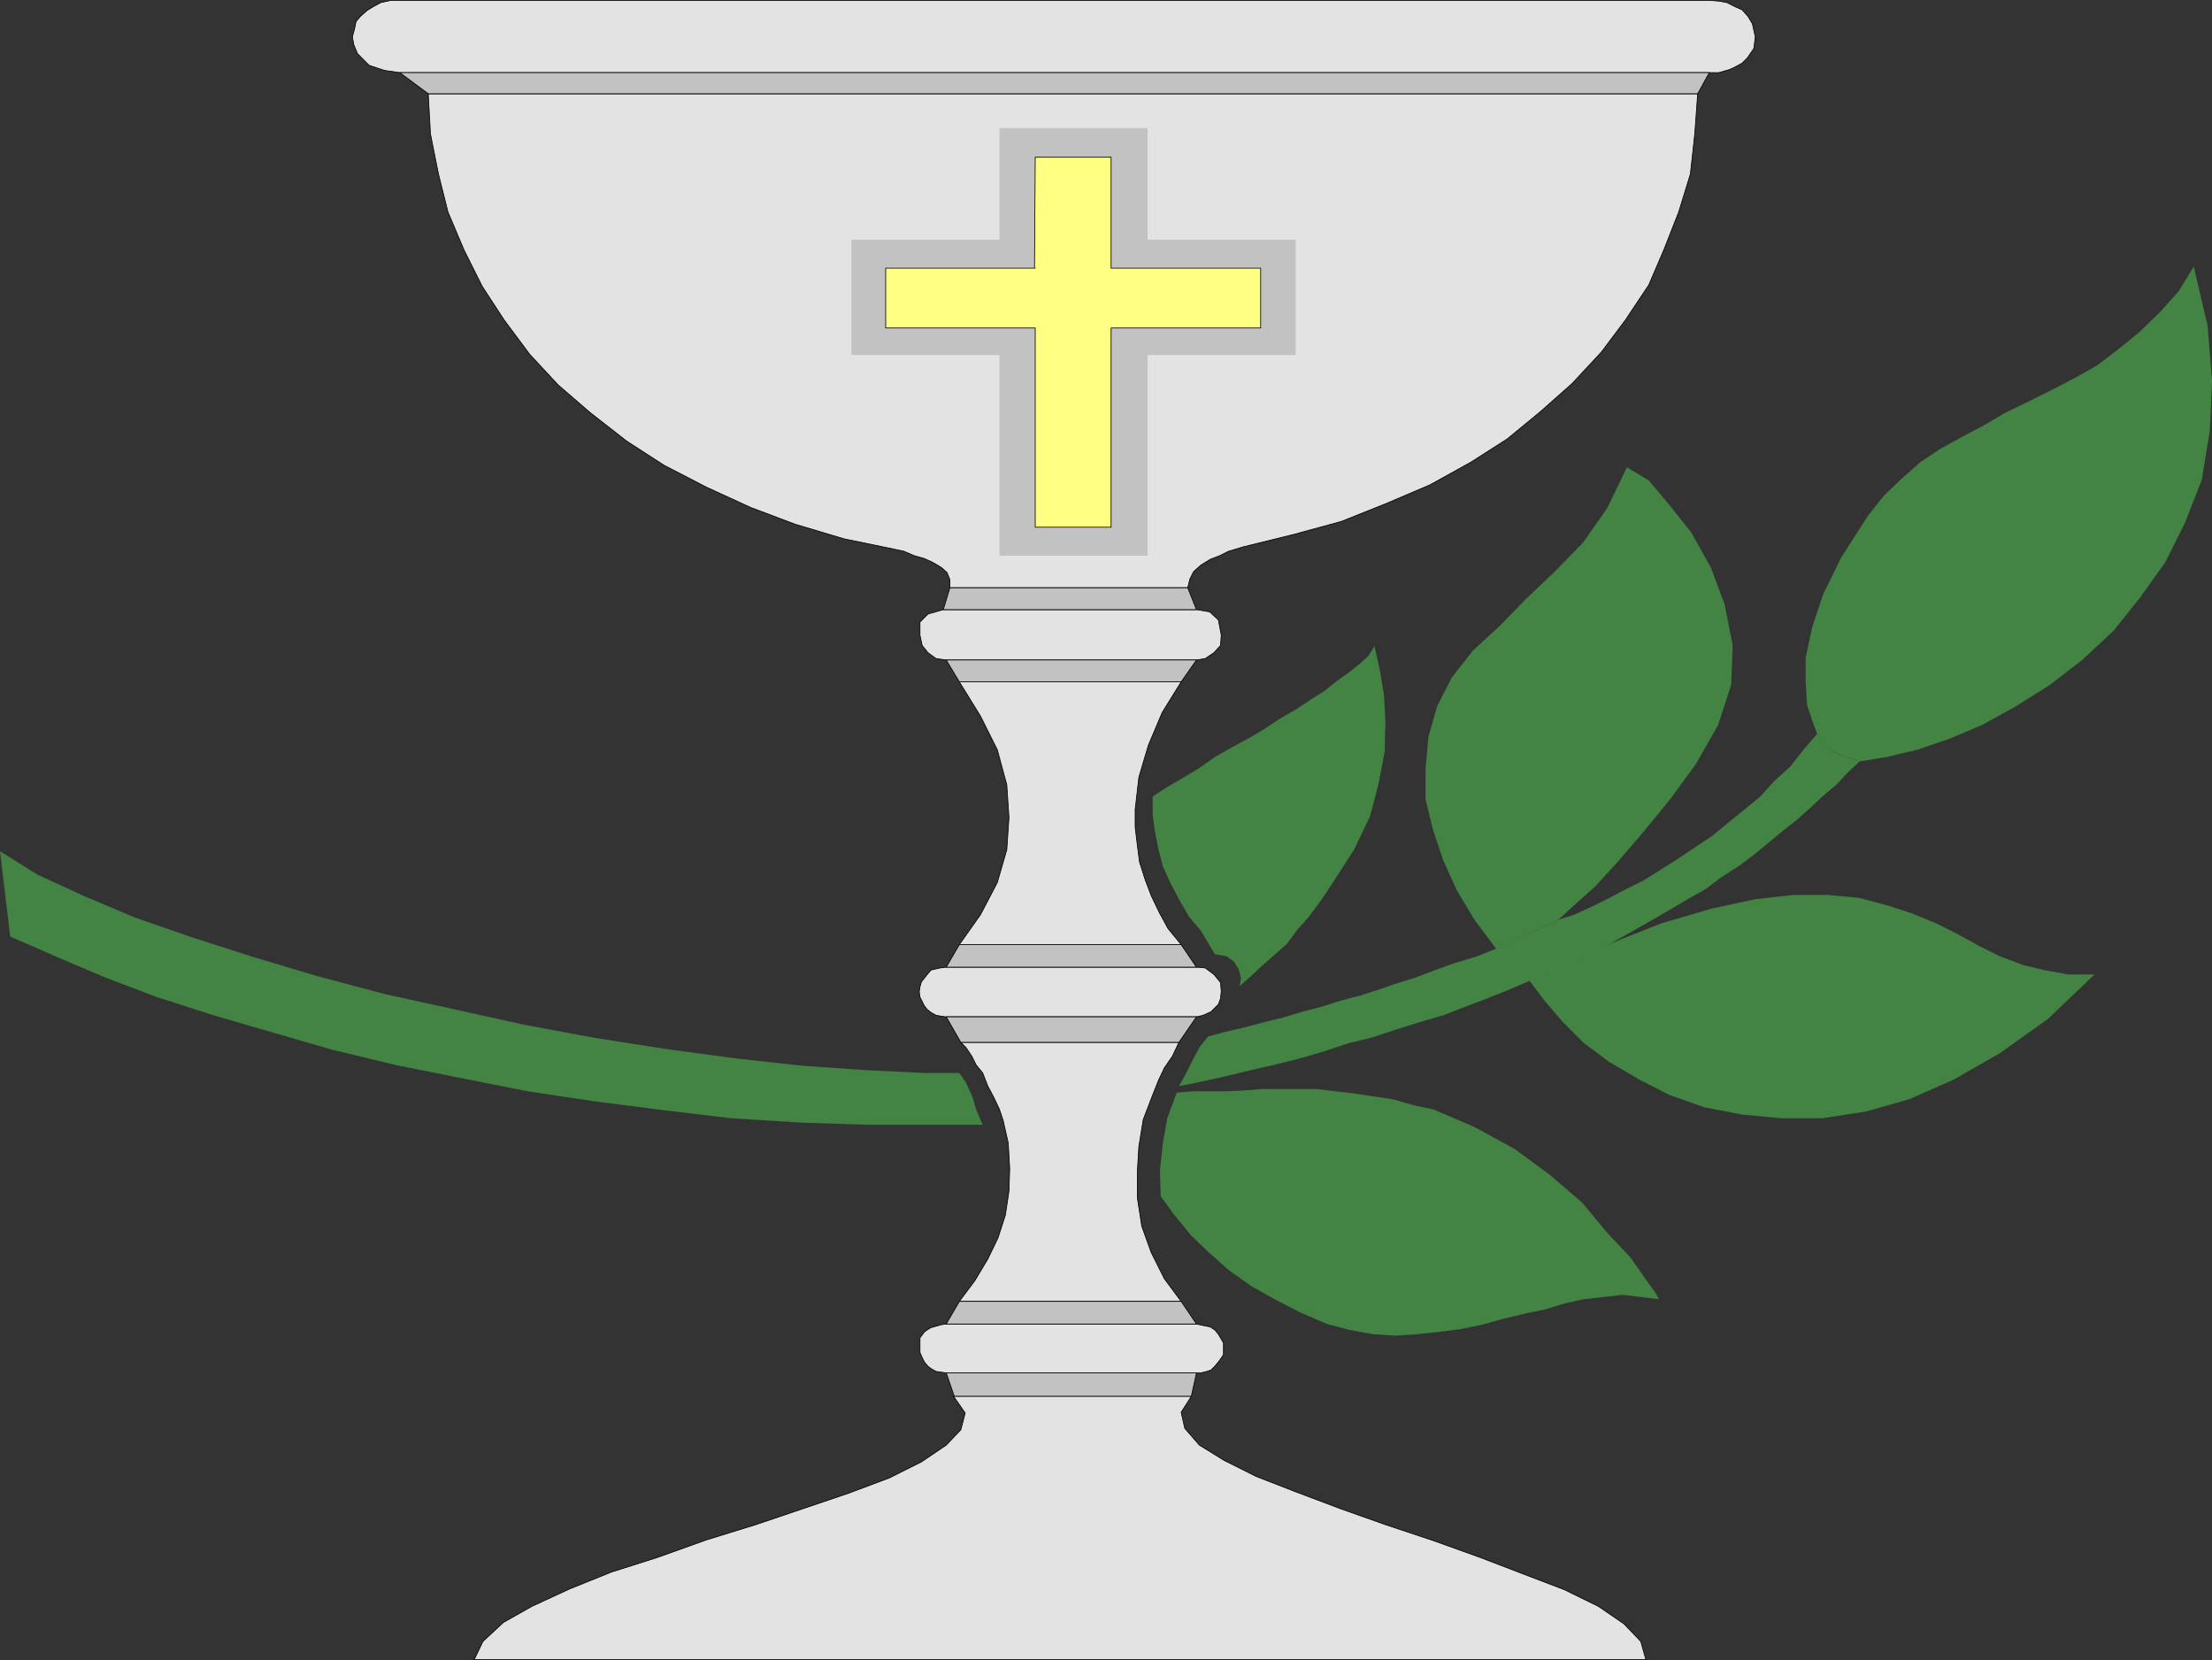 <?xml version="1.0" encoding="UTF-8" standalone="no"?>
<svg
   version="1.0"
   width="129.638mm"
   height="97.281mm"
   id="svg40"
   sodipodi:docname="Goblet 2.wmf"
   xmlns:inkscape="http://www.inkscape.org/namespaces/inkscape"
   xmlns:sodipodi="http://sodipodi.sourceforge.net/DTD/sodipodi-0.dtd"
   xmlns="http://www.w3.org/2000/svg"
   xmlns:svg="http://www.w3.org/2000/svg">
  <rect width="100%" height="100%" fill="#333333" stroke="none"/>
  <sodipodi:namedview
     id="namedview40"
     pagecolor="#ffffff"
     bordercolor="#000000"
     borderopacity="0.25"
     inkscape:showpageshadow="2"
     inkscape:pageopacity="0.0"
     inkscape:pagecheckerboard="0"
     inkscape:deskcolor="#d1d1d1"
     inkscape:document-units="mm" />
  <defs
     id="defs1">
    <pattern
       id="WMFhbasepattern"
       patternUnits="userSpaceOnUse"
       width="6"
       height="6"
       x="0"
       y="0" />
  </defs>
  <path
     style="fill:#e3e3e3;fill-opacity:1;fill-rule:evenodd;stroke:none"
     d="m 378.628,16.081 h 2.101 l 2.262,-0.646 1.131,-0.485 1.778,-0.97 1.131,-1.131 1.454,-2.101 0.323,-2.586 -0.646,-2.909 -0.97,-1.616 -1.293,-1.455 -1.454,-0.646 -1.939,-0.97 -1.778,-0.323 -2.101,-0.162 H 86.618 l -2.262,0.485 -1.778,0.97 -1.293,0.808 -1.454,1.293 -0.97,1.131 -0.323,1.616 -0.485,1.778 0.323,1.778 0.808,1.939 1.131,1.131 1.454,1.455 1.454,0.485 1.939,0.646 3.394,0.485 h 290.072 z"
     id="path1" />
  <path
     style="fill:none;stroke:#000000;stroke-width:0.162px;stroke-linecap:round;stroke-linejoin:round;stroke-miterlimit:4;stroke-dasharray:none;stroke-opacity:1"
     d="m 378.628,16.081 h 2.101 l 2.262,-0.646 1.131,-0.485 1.778,-0.97 1.131,-1.131 1.454,-2.101 0.323,-2.586 -0.646,-2.909 -0.97,-1.616 -1.293,-1.455 -1.454,-0.646 -1.939,-0.97 -1.778,-0.323 -2.101,-0.162 H 86.618 l -2.262,0.485 -1.778,0.97 -1.293,0.808 -1.454,1.293 -0.97,1.131 -0.323,1.616 -0.485,1.778 0.323,1.778 0.808,1.939 1.131,1.131 1.454,1.455 1.454,0.485 1.939,0.646 3.394,0.485 h 290.072 v 0"
     id="path2" />
  <path
     style="fill:#e3e3e3;fill-opacity:1;fill-rule:evenodd;stroke:none"
     d="M 376.043,20.768 H 94.859 l 0.485,8.889 1.778,8.889 2.101,8.404 3.555,8.404 4.04,8.081 4.848,7.434 5.656,7.596 6.302,6.788 7.11,6.141 8.08,6.303 8.242,5.333 9.373,4.848 9.858,4.525 9.858,3.717 10.827,3.232 10.989,2.263 2.262,0.485 2.262,0.97 2.262,0.646 1.778,0.808 1.939,1.131 1.293,1.131 0.646,1.616 v 1.778 h 52.682 l 0.485,-1.939 0.808,-1.616 1.616,-1.455 2.101,-1.293 2.101,-0.808 1.939,-0.97 3.232,-0.97 11.15,-2.747 10.666,-2.909 9.696,-3.879 9.858,-4.202 9.05,-5.01 8.08,-5.172 7.272,-5.98 7.11,-6.303 6.464,-6.949 5.333,-7.111 5.171,-7.758 3.394,-7.919 3.232,-8.242 2.586,-8.404 0.97,-8.889 0.646,-8.889 z"
     id="path3" />
  <path
     style="fill:none;stroke:#000000;stroke-width:0.162px;stroke-linecap:round;stroke-linejoin:round;stroke-miterlimit:4;stroke-dasharray:none;stroke-opacity:1"
     d="M 376.043,20.768 H 94.859 l 0.485,8.889 1.778,8.889 2.101,8.404 3.555,8.404 4.04,8.081 4.848,7.434 5.656,7.596 6.302,6.788 7.11,6.141 8.08,6.303 8.242,5.333 9.373,4.848 9.858,4.525 9.858,3.717 10.827,3.232 10.989,2.263 2.262,0.485 2.262,0.97 2.262,0.646 1.778,0.808 1.939,1.131 1.293,1.131 0.646,1.616 v 1.778 h 52.682 l 0.485,-1.939 0.808,-1.616 1.616,-1.455 2.101,-1.293 2.101,-0.808 1.939,-0.97 3.232,-0.97 11.15,-2.747 10.666,-2.909 9.696,-3.879 9.858,-4.202 9.05,-5.01 8.08,-5.172 7.272,-5.98 7.11,-6.303 6.464,-6.949 5.333,-7.111 5.171,-7.758 3.394,-7.919 3.232,-8.242 2.586,-8.404 0.97,-8.889 0.646,-8.889 v 0"
     id="path4" />
  <path
     style="fill:#e3e3e3;fill-opacity:1;fill-rule:evenodd;stroke:none"
     d="m 211.211,309.253 2.586,3.717 -0.97,3.717 -3.232,3.394 -5.494,3.717 -7.11,3.556 -9.05,3.394 -10.019,3.394 -10.504,3.556 -10.989,3.394 -10.827,3.879 -10.181,3.232 -9.211,3.717 -8.403,3.879 -6.302,3.556 -4.525,4.202 -1.939,4.04 h 259.529 l -1.131,-4.04 -3.717,-3.879 -5.656,-3.879 -7.595,-3.717 -8.888,-3.394 -9.696,-3.717 -10.342,-3.717 -10.666,-3.556 -10.019,-3.556 -9.858,-3.717 -8.726,-3.394 -7.11,-3.556 -5.494,-3.394 -3.232,-3.717 -0.808,-3.556 2.262,-3.556 h -52.52 v 0 z"
     id="path5" />
  <path
     style="fill:none;stroke:#000000;stroke-width:0.162px;stroke-linecap:round;stroke-linejoin:round;stroke-miterlimit:4;stroke-dasharray:none;stroke-opacity:1"
     d="m 211.211,309.253 2.586,3.717 -0.97,3.717 -3.232,3.394 -5.494,3.717 -7.11,3.556 -9.05,3.394 -10.019,3.394 -10.504,3.556 -10.989,3.394 -10.827,3.879 -10.181,3.232 -9.211,3.717 -8.403,3.879 -6.302,3.556 -4.525,4.202 -1.939,4.04 h 259.529 l -1.131,-4.04 -3.717,-3.879 -5.656,-3.879 -7.595,-3.717 -8.888,-3.394 -9.696,-3.717 -10.342,-3.717 -10.666,-3.556 -10.019,-3.556 -9.858,-3.717 -8.726,-3.394 -7.11,-3.556 -5.494,-3.394 -3.232,-3.717 -0.808,-3.556 2.262,-3.556 h -52.52 v 0"
     id="path6" />
  <path
     style="fill:#e3e3e3;fill-opacity:1;fill-rule:evenodd;stroke:none"
     d="m 251.449,179.313 0.808,-7.111 2.101,-7.111 3.07,-7.273 4.202,-6.788 h -49.126 l 4.686,7.596 3.717,7.434 2.101,7.758 0.485,7.273 -0.485,7.111 -2.101,7.273 -3.717,7.111 -4.686,6.626 h 49.126 l -2.909,-3.556 -1.939,-3.556 -1.778,-3.717 -1.293,-3.394 -1.293,-4.04 -0.485,-3.717 -0.485,-4.04 v -3.879 z"
     id="path7" />
  <path
     style="fill:none;stroke:#000000;stroke-width:0.162px;stroke-linecap:round;stroke-linejoin:round;stroke-miterlimit:4;stroke-dasharray:none;stroke-opacity:1"
     d="m 251.449,179.313 0.808,-7.111 2.101,-7.111 3.07,-7.273 4.202,-6.788 h -49.126 l 4.686,7.596 3.717,7.434 2.101,7.758 0.485,7.273 -0.485,7.111 -2.101,7.273 -3.717,7.111 -4.686,6.626 h 49.126 l -2.909,-3.556 -1.939,-3.556 -1.778,-3.717 -1.293,-3.394 -1.293,-4.04 -0.485,-3.717 -0.485,-4.04 v -3.879 0"
     id="path8" />
  <path
     style="fill:#e3e3e3;fill-opacity:1;fill-rule:evenodd;stroke:none"
     d="m 251.934,265.293 v -5.818 l 0.323,-5.495 0.97,-5.98 2.101,-5.495 1.293,-3.232 1.293,-2.747 1.778,-2.586 1.454,-3.071 h -48.318 l 1.131,1.131 1.293,1.939 0.97,1.939 1.454,1.778 1.131,2.909 1.293,2.424 1.293,2.747 0.808,2.424 1.131,5.01 0.323,5.657 -0.162,5.01 -0.808,5.333 -1.616,5.01 -2.262,4.687 -2.909,4.848 -3.394,4.525 h 49.126 l -3.717,-5.01 -2.909,-5.818 -2.101,-5.818 -0.97,-6.303 z"
     id="path9" />
  <path
     style="fill:none;stroke:#000000;stroke-width:0.162px;stroke-linecap:round;stroke-linejoin:round;stroke-miterlimit:4;stroke-dasharray:none;stroke-opacity:1"
     d="m 251.934,265.293 v -5.818 l 0.323,-5.495 0.97,-5.98 2.101,-5.495 1.293,-3.232 1.293,-2.747 1.778,-2.586 1.454,-3.071 h -48.318 l 1.131,1.131 1.293,1.939 0.97,1.939 1.454,1.778 1.131,2.909 1.293,2.424 1.293,2.747 0.808,2.424 1.131,5.01 0.323,5.657 -0.162,5.01 -0.808,5.333 -1.616,5.01 -2.262,4.687 -2.909,4.848 -3.394,4.525 h 49.126 l -3.717,-5.01 -2.909,-5.818 -2.101,-5.818 -0.97,-6.303 v 0"
     id="path10" />
  <path
     style="fill:#e3e3e3;fill-opacity:1;fill-rule:evenodd;stroke:none"
     d="m 270.356,221.172 0.162,-1.616 -0.162,-1.939 -1.454,-1.778 -1.939,-1.455 -1.939,-0.162 h -55.429 l -1.293,0.162 -1.454,0.323 -0.646,0.162 -0.808,0.97 -0.646,0.808 -0.646,0.808 -0.323,1.131 -0.162,1.131 0.162,1.131 0.485,0.97 0.485,0.97 0.646,0.808 0.808,0.646 1.131,0.646 2.101,0.323 h 55.59 l 1.454,-0.323 1.778,-0.808 0.808,-0.808 0.808,-0.808 0.485,-1.293 z"
     id="path11" />
  <path
     style="fill:none;stroke:#000000;stroke-width:0.162px;stroke-linecap:round;stroke-linejoin:round;stroke-miterlimit:4;stroke-dasharray:none;stroke-opacity:1"
     d="m 270.356,221.172 0.162,-1.616 -0.162,-1.939 -1.454,-1.778 -1.939,-1.455 -1.939,-0.162 h -55.429 l -1.293,0.162 -1.454,0.323 -0.646,0.162 -0.808,0.97 -0.646,0.808 -0.646,0.808 -0.323,1.131 -0.162,1.131 0.162,1.131 0.485,0.97 0.485,0.97 0.646,0.808 0.808,0.646 1.131,0.646 2.101,0.323 h 55.59 l 1.454,-0.323 1.778,-0.808 0.808,-0.808 0.808,-0.808 0.485,-1.293 v 0"
     id="path12" />
  <path
     style="fill:#e3e3e3;fill-opacity:1;fill-rule:evenodd;stroke:none"
     d="m 208.949,135.03 -3.394,0.97 -1.778,1.778 v 2.909 l 0.485,2.263 1.293,1.616 1.778,1.293 2.262,0.323 h 55.429 l 1.939,-0.323 1.939,-1.293 1.454,-1.616 0.162,-2.263 -0.646,-3.394 -1.939,-1.778 -2.909,-0.485 z"
     id="path13" />
  <path
     style="fill:none;stroke:#000000;stroke-width:0.162px;stroke-linecap:round;stroke-linejoin:round;stroke-miterlimit:4;stroke-dasharray:none;stroke-opacity:1"
     d="m 208.949,135.03 -3.394,0.97 -1.778,1.778 v 2.909 l 0.485,2.263 1.293,1.616 1.778,1.293 2.262,0.323 h 55.429 l 1.939,-0.323 1.939,-1.293 1.454,-1.616 0.162,-2.263 -0.646,-3.394 -1.939,-1.778 -2.909,-0.485 h -56.075 v 0"
     id="path14" />
  <path
     style="fill:#e3e3e3;fill-opacity:1;fill-rule:evenodd;stroke:none"
     d="m 209.595,293.253 -1.131,0.162 -1.131,0.323 -1.131,0.323 -0.808,0.485 -0.646,0.485 -0.97,1.293 v 3.232 l 0.485,1.131 0.485,0.97 0.808,0.97 0.646,0.485 1.131,0.646 1.131,0.162 1.131,0.162 h 56.398 l 1.293,-0.323 0.97,-0.323 0.808,-0.808 0.808,-0.97 0.485,-0.646 0.646,-0.97 v -2.586 l -0.646,-1.131 -0.485,-0.808 -0.808,-0.97 -0.97,-0.646 -1.616,-0.323 -1.454,-0.323 h -55.429 z"
     id="path15" />
  <path
     style="fill:none;stroke:#000000;stroke-width:0.162px;stroke-linecap:round;stroke-linejoin:round;stroke-miterlimit:4;stroke-dasharray:none;stroke-opacity:1"
     d="m 209.595,293.253 -1.131,0.162 -1.131,0.323 -1.131,0.323 -0.808,0.485 -0.646,0.485 -0.97,1.293 v 3.232 l 0.485,1.131 0.485,0.97 0.808,0.97 0.646,0.485 1.131,0.646 1.131,0.162 1.131,0.162 h 56.398 l 1.293,-0.323 0.97,-0.323 0.808,-0.808 0.808,-0.97 0.485,-0.646 0.646,-0.97 v -2.586 l -0.646,-1.131 -0.485,-0.808 -0.808,-0.97 -0.97,-0.646 -1.616,-0.323 -1.454,-0.323 h -55.429 v 0"
     id="path16" />
  <path
     style="fill:#c2c2c2;fill-opacity:1;fill-rule:evenodd;stroke:none"
     d="m 376.043,20.768 2.586,-4.687 H 88.557 l 6.302,4.687 H 376.043 Z"
     id="path17" />
  <path
     style="fill:none;stroke:#000000;stroke-width:0.162px;stroke-linecap:round;stroke-linejoin:round;stroke-miterlimit:4;stroke-dasharray:none;stroke-opacity:1"
     d="m 376.043,20.768 2.586,-4.687 H 88.557 l 6.302,4.687 H 376.043 v 0"
     id="path18" />
  <path
     style="fill:#438343;fill-opacity:1;fill-rule:evenodd;stroke:none"
     d="m 212.504,237.657 h -7.757 l -13.09,-0.646 -14.059,-0.97 -14.706,-1.616 -15.514,-2.101 -15.514,-2.424 -15.675,-2.909 -15.352,-3.394 L 85.325,220.202 70.134,216.162 56.075,211.96 42.501,207.596 29.896,203.232 18.422,198.384 8.242,193.697 0,188.525 l 2.262,18.909 10.342,4.525 10.666,4.525 11.474,4.364 12.605,4.04 12.766,3.717 13.413,3.879 14.059,3.394 14.544,2.909 14.706,2.909 15.029,2.263 15.19,1.939 14.867,1.778 15.514,0.97 14.867,0.485 h 25.371 l -1.454,-3.394 -0.808,-2.747 -1.454,-3.232 -1.454,-2.101 z"
     id="path19" />
  <path
     style="fill:#438343;fill-opacity:1;fill-rule:evenodd;stroke:none"
     d="m 261.145,240.566 4.848,-0.97 5.818,-1.293 5.333,-1.293 5.656,-1.293 5.171,-1.293 5.494,-1.616 5.333,-1.778 5.333,-1.293 4.848,-1.616 5.656,-1.778 5.01,-1.455 5.01,-1.939 4.686,-1.778 4.848,-1.939 4.525,-1.939 16.968,-7.758 4.686,-2.586 4.848,-2.747 4.202,-2.424 4.363,-2.586 4.04,-2.263 3.394,-2.586 4.04,-2.586 3.232,-2.424 6.464,-5.333 3.07,-2.424 2.909,-2.586 2.747,-2.586 3.07,-2.586 2.586,-2.747 2.586,-2.424 -4.04,-1.293 -2.424,-1.293 -1.616,-1.616 -1.293,-1.939 -3.07,3.556 -2.909,3.717 -3.555,3.232 -3.07,3.394 -3.555,2.909 -3.394,2.747 -3.717,3.071 -3.878,2.586 -3.878,2.586 -3.555,2.263 -3.878,2.424 -3.878,1.939 -3.717,1.939 -3.878,1.939 -3.878,1.778 -3.555,1.131 -13.898,6.465 -4.525,1.778 -4.363,1.293 -4.525,1.616 -4.202,1.616 -4.686,1.455 -3.717,1.293 -4.04,1.293 -4.363,1.131 -4.04,1.293 -4.363,1.131 -4.202,1.293 -4.04,0.97 -4.848,1.293 -4.202,0.97 -3.555,0.97 -1.939,2.424 -1.454,2.747 -1.616,3.232 z"
     id="path20" />
  <path
     style="fill:#c2c2c2;fill-opacity:1;fill-rule:evenodd;stroke:none"
     d="M 221.392,53.091 V 28.364 h 32.805 v 24.727 h 32.805 V 78.626 H 254.197 V 123.071 H 221.392 V 78.626 H 188.587 V 53.091 Z"
     id="path21" />
  <path
     style="fill:#ffff83;fill-opacity:1;fill-rule:evenodd;stroke:none"
     d="m 229.149,59.394 0.162,-24.566 h 16.806 v 24.566 h 33.128 V 72.646 H 246.117 V 116.768 H 229.31 V 72.646 H 196.182 V 59.394 h 33.128 v 0 z"
     id="path22" />
  <path
     style="fill:none;stroke:#000000;stroke-width:0.162px;stroke-linecap:round;stroke-linejoin:round;stroke-miterlimit:4;stroke-dasharray:none;stroke-opacity:1"
     d="m 229.149,59.394 0.162,-24.566 h 16.806 v 24.566 h 33.128 V 72.646 H 246.117 V 116.768 H 229.31 V 72.646 H 196.182 V 59.394 h 33.128 v 0"
     id="path23" />
  <path
     style="fill:#438343;fill-opacity:1;fill-rule:evenodd;stroke:none"
     d="m 411.918,168.646 5.979,-0.97 6.787,-1.616 7.11,-2.424 7.272,-3.071 7.595,-4.202 7.434,-4.687 7.11,-5.495 6.949,-6.465 5.818,-7.273 5.656,-7.919 4.363,-8.727 3.717,-9.535 1.778,-10.828 0.485,-11.152 -0.97,-12.121 -3.07,-13.091 -3.394,5.495 -4.202,4.687 -4.525,4.364 -4.363,3.556 -4.848,3.717 -4.848,2.747 -5.01,2.586 -5.171,2.586 -5.333,2.586 -4.686,2.747 -5.171,2.747 -4.686,2.586 -4.363,2.909 -4.363,3.879 -3.717,3.556 -3.555,4.525 -5.818,9.051 -4.04,8.242 -2.424,7.273 -1.454,6.788 v 5.333 l 0.323,5.172 1.131,3.394 1.131,3.071 1.293,1.939 1.616,1.455 2.424,1.293 4.04,1.293 z"
     id="path24" />
  <path
     style="fill:#438343;fill-opacity:1;fill-rule:evenodd;stroke:none"
     d="m 345.177,203.717 3.878,-3.556 4.363,-3.879 5.01,-5.495 5.818,-6.788 5.818,-7.111 5.656,-7.758 4.848,-8.566 2.909,-8.889 0.323,-8.727 -1.778,-9.05 -3.07,-8.242 -4.363,-7.758 -5.01,-6.303 -4.363,-5.172 -4.848,-2.909 -4.363,9.05 -5.333,7.596 -6.464,6.626 -6.302,5.98 -5.818,5.98 -5.818,5.333 -4.686,5.98 -3.232,6.303 -1.939,6.788 -0.646,7.111 v 6.788 l 1.616,6.626 2.262,6.788 3.07,6.788 3.878,6.465 4.848,6.465 z"
     id="path25" />
  <path
     style="fill:#438343;fill-opacity:1;fill-rule:evenodd;stroke:none"
     d="m 338.713,217.131 3.555,4.687 3.878,4.525 4.686,4.687 5.656,4.202 6.626,3.879 6.626,3.394 7.757,2.747 8.403,1.616 8.565,0.808 h 9.211 l 9.534,-1.455 9.696,-2.747 9.858,-4.364 10.181,-5.818 10.666,-7.596 10.342,-9.859 h -5.818 l -5.333,-0.97 -4.686,-1.131 -5.171,-1.939 -4.525,-2.263 -4.686,-2.586 -4.848,-2.424 -5.494,-2.263 -5.494,-1.778 -6.141,-1.616 -6.787,-0.646 h -7.757 l -8.565,0.97 -9.696,2.101 -10.989,3.232 -12.282,4.848 z"
     id="path26" />
  <path
     style="fill:#438343;fill-opacity:1;fill-rule:evenodd;stroke:none"
     d="m 257.105,264.97 3.07,4.202 3.717,4.525 3.717,3.556 4.525,4.04 5.01,3.556 5.171,2.909 5.656,2.909 5.979,2.586 4.848,1.293 5.333,0.97 4.848,0.323 4.848,-0.323 4.686,-0.485 5.01,-0.646 4.686,-0.97 4.686,-1.293 4.686,-1.131 4.686,-0.97 4.202,-1.293 4.363,-0.97 4.363,-0.485 4.202,-0.485 4.04,0.485 4.04,0.485 -0.808,-1.455 -2.101,-2.909 -3.394,-4.848 -5.171,-5.495 -5.494,-6.626 -7.11,-6.141 -7.918,-5.818 -8.888,-4.848 -4.525,-1.939 -4.525,-1.939 -4.525,-0.97 -4.525,-1.293 -4.363,-0.646 -4.202,-0.646 -4.202,-0.485 -4.04,-0.485 h -12.12 l -4.202,0.323 -3.555,0.162 h -3.878 -3.717 l -3.555,0.323 -2.101,5.657 -0.97,5.495 -0.646,5.98 0.162,5.818 z"
     id="path27" />
  <path
     style="fill:#438343;fill-opacity:1;fill-rule:evenodd;stroke:none"
     d="m 274.558,218.424 2.586,-2.263 2.424,-2.263 2.747,-2.424 2.747,-2.424 2.262,-3.071 2.586,-2.909 2.747,-3.717 2.262,-3.394 5.01,-7.758 3.555,-7.434 1.939,-7.434 1.293,-6.949 0.162,-6.626 -0.323,-5.818 -0.97,-5.818 -1.131,-5.01 -1.293,2.101 -1.939,1.778 -2.424,1.939 -2.747,1.939 -2.586,2.101 -3.07,1.939 -3.394,2.263 -3.394,1.939 -3.394,2.263 -3.555,2.101 -3.878,2.101 -3.717,2.101 -3.394,2.424 -3.232,1.939 -3.878,2.263 -3.232,2.101 v 4.04 l 0.485,3.717 0.808,4.04 0.97,3.717 1.616,3.556 1.939,3.717 2.262,3.879 2.586,3.071 3.07,5.172 2.586,0.485 1.616,1.131 1.131,1.778 0.485,1.939 -0.323,1.778 z"
     id="path28" />
  <path
     style="fill:#c2c2c2;fill-opacity:1;fill-rule:evenodd;stroke:none"
     d="m 263.084,130.182 h -52.682 l -1.454,4.848 h 56.075 l -1.939,-4.848 z"
     id="path29" />
  <path
     style="fill:none;stroke:#000000;stroke-width:0.162px;stroke-linecap:round;stroke-linejoin:round;stroke-miterlimit:4;stroke-dasharray:none;stroke-opacity:1"
     d="m 263.084,130.182 h -52.682 l -1.454,4.848 h 56.075 l -1.939,-4.848 v 0"
     id="path30" />
  <path
     style="fill:#c2c2c2;fill-opacity:1;fill-rule:evenodd;stroke:none"
     d="m 261.145,230.869 3.878,-5.657 h -55.429 l 3.232,5.657 z"
     id="path31" />
  <path
     style="fill:none;stroke:#000000;stroke-width:0.162px;stroke-linecap:round;stroke-linejoin:round;stroke-miterlimit:4;stroke-dasharray:none;stroke-opacity:1"
     d="m 261.145,230.869 3.878,-5.657 h -55.429 l 3.232,5.657 h 48.318 v 0"
     id="path32" />
  <path
     style="fill:#c2c2c2;fill-opacity:1;fill-rule:evenodd;stroke:none"
     d="m 211.211,309.253 h 52.682 l 1.131,-5.172 h -55.429 l 1.778,5.172 v 0 z"
     id="path33" />
  <path
     style="fill:none;stroke:#000000;stroke-width:0.162px;stroke-linecap:round;stroke-linejoin:round;stroke-miterlimit:4;stroke-dasharray:none;stroke-opacity:1"
     d="m 211.211,309.253 h 52.682 l 1.131,-5.172 h -55.429 l 1.778,5.172 v 0"
     id="path34" />
  <path
     style="fill:#c2c2c2;fill-opacity:1;fill-rule:evenodd;stroke:none"
     d="m 212.504,151.03 h 49.126 l 3.394,-4.848 h -55.429 l 2.909,4.848 z"
     id="path35" />
  <path
     style="fill:none;stroke:#000000;stroke-width:0.162px;stroke-linecap:round;stroke-linejoin:round;stroke-miterlimit:4;stroke-dasharray:none;stroke-opacity:1"
     d="m 212.504,151.03 h 49.126 l 3.394,-4.848 h -55.429 l 2.909,4.848 v 0"
     id="path36" />
  <path
     style="fill:#c2c2c2;fill-opacity:1;fill-rule:evenodd;stroke:none"
     d="m 261.63,209.212 h -49.126 l -2.909,5.01 h 55.429 l -3.394,-5.01 z"
     id="path37" />
  <path
     style="fill:none;stroke:#000000;stroke-width:0.162px;stroke-linecap:round;stroke-linejoin:round;stroke-miterlimit:4;stroke-dasharray:none;stroke-opacity:1"
     d="m 261.63,209.212 h -49.126 l -2.909,5.01 h 55.429 l -3.394,-5.01 v 0"
     id="path38" />
  <path
     style="fill:#c2c2c2;fill-opacity:1;fill-rule:evenodd;stroke:none"
     d="m 261.63,288.242 h -49.126 l -2.909,5.01 h 55.429 l -3.394,-5.01 z"
     id="path39" />
  <path
     style="fill:none;stroke:#000000;stroke-width:0.162px;stroke-linecap:round;stroke-linejoin:round;stroke-miterlimit:4;stroke-dasharray:none;stroke-opacity:1"
     d="m 261.63,288.242 h -49.126 l -2.909,5.01 h 55.429 l -3.394,-5.01 v 0"
     id="path40" />
</svg>
